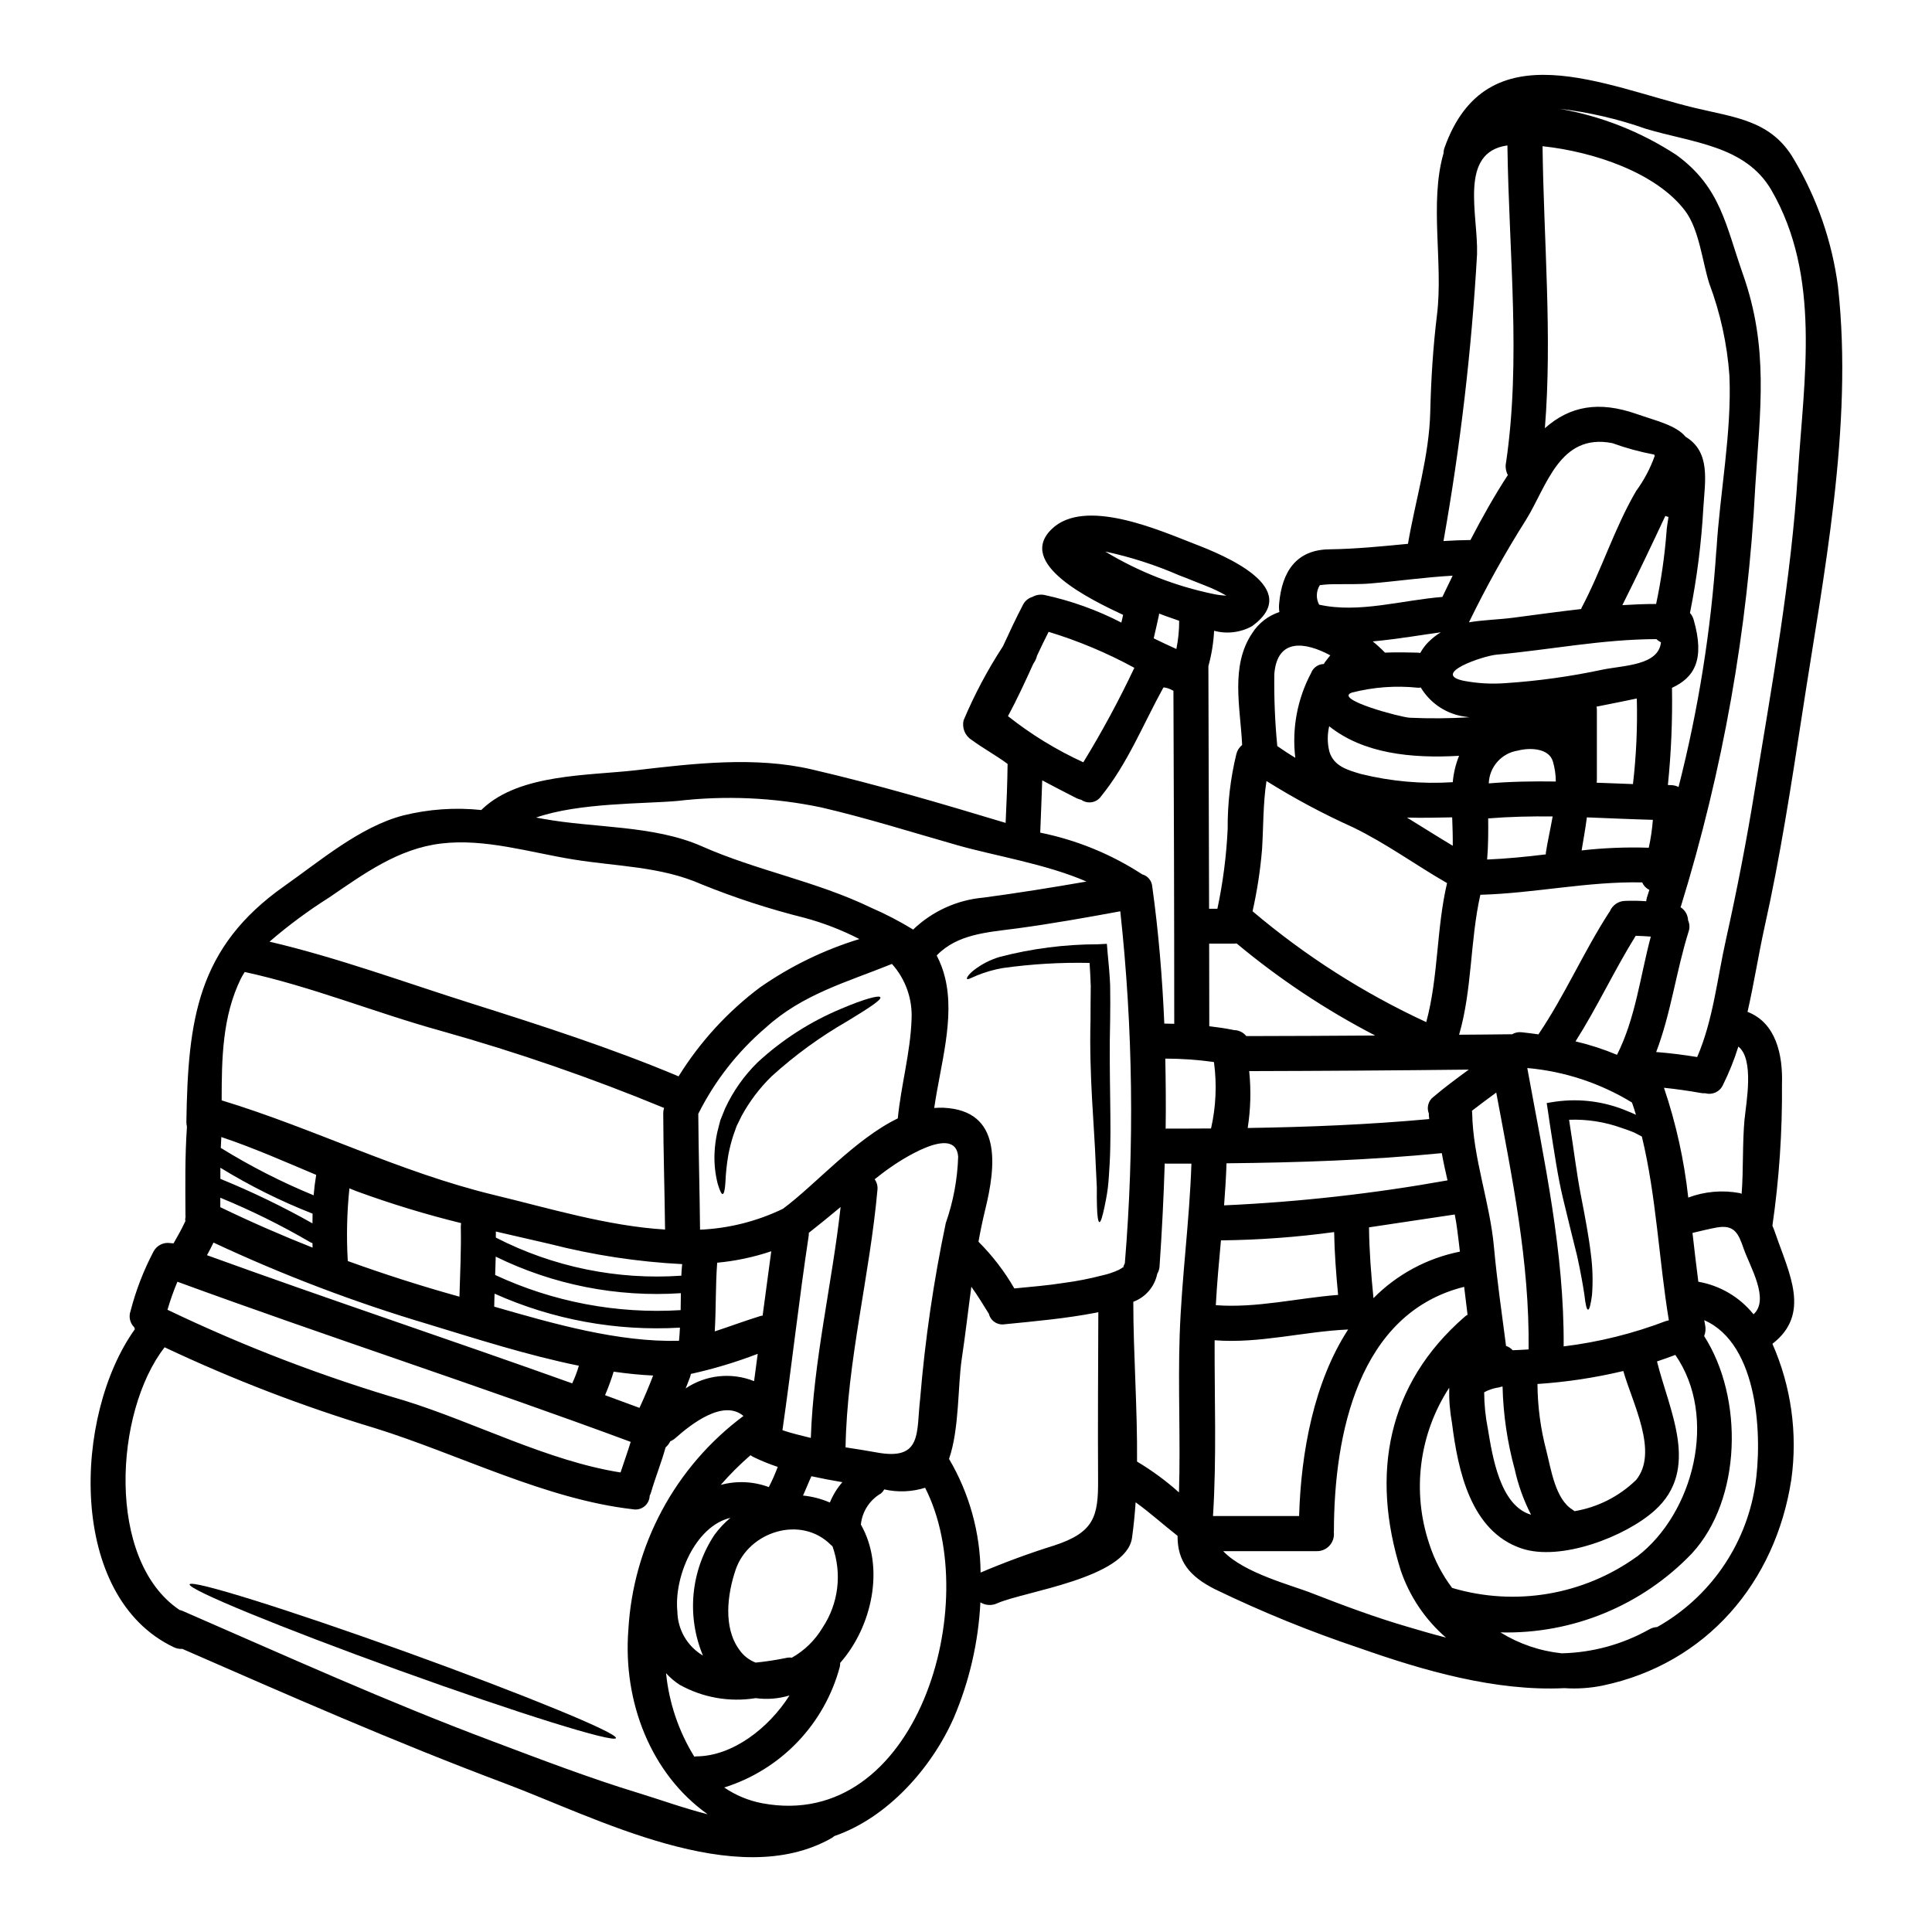 <?xml version="1.0" encoding="UTF-8"?>
<!-- Uploaded to: ICON Repo, www.svgrepo.com, Generator: ICON Repo Mixer Tools -->
<svg fill="#000000" width="800px" height="800px" version="1.1" viewBox="144 144 512 512" xmlns="http://www.w3.org/2000/svg">
 <g>
  <path d="m441.6 480.16c0.09-0.488 0.258-0.957 0.496-1.395 2.57-31.055 2.164-62.285-1.207-93.262-9.055 1.672-18.137 3.281-27.27 4.523-7.984 1.051-15.879 1.484-21.387 7.18v-0.004c0.98 1.883 1.73 3.879 2.227 5.945 2.629 10.863-1.266 23.184-2.879 34.484v-0.004c0.812-0.066 1.629-0.086 2.445-0.062 15.602 0.711 13.93 15.445 11.047 27.082-0.68 2.816-1.266 5.606-1.762 8.418v0.004c3.695 3.695 6.891 7.859 9.504 12.383 4.426-0.434 8.852-0.789 13.246-1.484 3.379-0.453 6.731-1.109 10.027-1.969 1.551-0.328 3.059-0.836 4.492-1.516 1.137-0.586 1.113-0.941 1.02-0.324zm189.5-260.07c4.086 37.113-3.902 76.453-9.5 113.07-2.91 18.945-5.82 37.918-9.996 56.617-1.609 7.305-2.785 14.918-4.492 22.375 7.586 2.914 9.379 11.453 9.133 19.16l-0.004-0.004c0.109 12.555-0.738 25.094-2.535 37.52 0.309 0.68 0.555 1.363 0.789 2.043 3.621 10.586 9.5 21.324-0.789 29.254v-0.004c4.981 11.293 6.715 23.746 5.016 35.969-4.18 27.211-22.434 48.805-49.988 54.602-3.34 0.68-6.754 0.91-10.152 0.684-18.32 0.898-37.547-4.723-54.199-10.586-13.148-4.394-26-9.625-38.477-15.664-6.691-3.406-9.875-7.336-9.84-14.113-3.777-2.945-7.273-6.133-11.113-8.887-0.215 3.148-0.527 6.348-0.961 9.445-1.574 10.711-28.539 14.145-35.723 17.32h0.004c-1.434 0.676-3.109 0.582-4.457-0.25-0.527 10.543-2.918 20.906-7.059 30.613-5.816 13.188-17.488 26.465-31.664 31.328-0.203 0.18-0.422 0.344-0.648 0.492-25.352 14.457-62.621-5.477-86.918-14.562-28.941-10.863-56.922-23.184-85.188-35.535-0.801 0.051-1.602-0.109-2.32-0.465-28.203-13.434-26.625-61.441-10.277-84.254-0.062-0.156-0.094-0.344-0.156-0.496-1.148-1.125-1.535-2.816-0.988-4.328 1.418-5.496 3.473-10.809 6.121-15.828 0.879-1.609 2.684-2.477 4.488-2.164 0.246 0 0.496 0.031 0.789 0.059 1.051-1.855 2.106-3.68 3.004-5.633 0.027-0.062 0.09-0.121 0.121-0.184h-0.004c-0.059-0.434-0.035-0.875 0.062-1.301-0.027-0.102-0.035-0.207-0.031-0.309-0.031-7.832-0.152-15.66 0.395-23.461v-0.004c-0.098-0.426-0.152-0.859-0.152-1.297 0.434-26.961 2.812-46.215 26-62.527 9.469-6.656 19.996-15.664 31.387-18.664v-0.004c6.797-1.691 13.836-2.188 20.801-1.453 0.086-0.129 0.191-0.242 0.312-0.34 9.934-9.32 27.945-8.73 40.887-10.234 15.105-1.762 31.359-3.68 46.371-0.184 17.238 3.996 34.422 9.055 51.352 14.168 0.246-5.199 0.465-10.43 0.523-15.629-3.031-2.258-6.434-4.086-9.5-6.348-1.789-1.098-2.656-3.227-2.141-5.262 2.879-6.816 6.359-13.367 10.406-19.562 1.699-3.68 3.406-7.363 5.293-10.957v-0.004c0.508-1.035 1.426-1.809 2.535-2.133 0.977-0.547 2.121-0.723 3.219-0.496 7.07 1.531 13.91 3.988 20.336 7.305l0.465-2.043c-8.789-4.117-28.34-13.59-18.945-22.719 8.73-8.512 28.57 0.309 37.824 3.898 7.926 3.035 29.066 11.734 15.324 21.793-3.07 1.715-6.695 2.16-10.09 1.238-0.16 3.172-0.672 6.316-1.516 9.379 0.062 17.242 0.125 43.297 0.184 64.289h2.203c1.48-6.961 2.391-14.031 2.723-21.141-0.051-6.672 0.719-13.328 2.289-19.816 0.23-0.965 0.773-1.824 1.547-2.445-0.465-9.906-3.188-20.93 2.66-29.621 1.684-2.648 4.231-4.629 7.207-5.606-0.117-0.746-0.137-1.508-0.062-2.258 0.742-8.387 4.488-14.27 13.34-14.363 6.965-0.094 13.867-0.789 20.801-1.457 1.969-11.605 5.633-23.184 5.902-34.945 0.215-8.699 0.742-17.18 1.793-25.785 1.672-13.59-2.043-29.59 1.703-42.688l0.008 0.004c-0.008-0.035 0.004-0.07 0.031-0.094-0.008-0.496 0.078-0.988 0.246-1.453 11.234-31.574 42.508-16.285 66.363-10.555 10.711 2.57 20.273 3.309 26.246 13.648 6.16 10.363 10.137 21.875 11.684 33.832zm-10.629 49.309c1.574-24.98 6.223-52.098-7.027-75.004-6.902-11.914-21.203-12.594-33.34-16.281h0.004c-7.402-2.609-15.078-4.383-22.875-5.293 11.094 1.93 21.676 6.113 31.094 12.289 11.672 8.547 12.988 18.543 17.551 31.512 6.93 19.594 4.582 35.938 3.281 56.336h0.004c-1.941 37.773-8.566 75.156-19.727 111.3-0.031 0.062-0.062 0.09-0.094 0.152 1.207 0.754 1.961 2.051 2.016 3.469 0.434 0.969 0.477 2.062 0.121 3.062-3.309 10.555-4.644 21.578-8.574 31.855 3.621 0.281 7.242 0.742 10.863 1.332 4.238-9.781 5.324-20.891 7.644-31.199 2.914-13.094 5.481-26.281 7.617-39.531 4.551-27.852 9.66-55.832 11.422-83.996zm-11.359 268.55c2.012-12.91 1.02-37.734-13.465-44.082 0.09 0.465 0.152 0.93 0.246 1.395l0.004-0.004c0.18 0.945 0.082 1.926-0.281 2.816 10.523 16.406 9.934 43.297-3.219 57.57v0.004c-13.215 13.828-31.652 21.441-50.773 20.953 4.922 3.039 10.465 4.934 16.219 5.543 8.145-0.176 16.121-2.356 23.223-6.344 0.645-0.371 1.363-0.586 2.106-0.621 13.867-7.809 23.414-21.516 25.922-37.23zm-0.395-45.656c4.328-3.938-0.961-12.629-2.602-17.32-1.395-4.055-2.445-6.531-7.211-5.664-2.137 0.395-4.242 0.93-6.375 1.426 0.492 4.328 0.988 8.66 1.547 12.938 5.758 1.004 10.949 4.066 14.617 8.617zm-2.363-51.875c0.395-4.211 2.598-15.695-1.672-19.07l0.004-0.004c-1.09 3.496-2.457 6.902-4.086 10.184-0.789 1.781-2.766 2.719-4.644 2.199-0.383 0.023-0.77 0.004-1.145-0.062-3.277-0.586-6.559-1.051-9.84-1.395 3.191 9.438 5.352 19.195 6.434 29.098 4.367-1.633 9.098-2.039 13.684-1.18 0.16 0.043 0.316 0.105 0.465 0.184 0.504-6.617 0.168-13.363 0.785-19.957zm-7.477-150.69c0.898-15.133 4.086-31.074 3.438-46.18v-0.004c-0.602-8.367-2.406-16.602-5.356-24.457-1.828-5.816-2.66-14.238-6.344-19.16-7.617-10.152-24.238-15.723-37.824-17.18 0.309 25.043 2.598 50.238 0.617 74.727 6.656-5.902 14.301-7.242 24.176-3.809 5.231 1.828 10.629 3.035 13.094 6.07 6.715 4.023 5.168 11.73 4.723 18.848-0.516 9.359-1.699 18.668-3.543 27.859 0.469 0.523 0.805 1.148 0.988 1.824 3.004 10.492 0.215 15.262-5.754 18.016 0.148 8.598-0.211 17.199-1.086 25.754 0.281 0 0.559 0.031 0.789 0.031h-0.004c0.711 0 1.41 0.172 2.043 0.496 5.262-20.594 8.613-41.629 10.016-62.84zm-21.02 266.76c14.918-11.414 21.543-36.957 10.121-53.422-1.605 0.617-3.246 1.18-4.856 1.73 3.277 13.188 11.543 28.57-0.617 39.496-7.742 6.961-24.949 13.559-35.289 10.059-13.465-4.519-16.84-20.648-18.418-33.184-0.566-3.102-0.816-6.254-0.742-9.406-8.008 12.281-9.949 27.555-5.266 41.445 1.352 4.18 3.391 8.102 6.039 11.609 16.742 4.977 34.844 1.898 49-8.328zm8.312-275.49c-0.285-0.066-0.566-0.16-0.836-0.277-3.715 7.922-7.477 15.848-11.391 23.648 2.973-0.184 5.945-0.312 8.945-0.312h0.004c1.336-6.297 2.258-12.68 2.754-19.098 0.043-0.93 0.258-2.352 0.523-3.961zm-0.648 213.08c0.281-0.09 0.496-0.121 0.742-0.184-2.633-15.973-3.312-32.875-7.152-48.691-0.059-0.027-0.152-0.09-0.215-0.121-0.555-0.312-1.145-0.586-1.73-0.898l-0.094-0.062-0.121-0.031-0.434-0.184-0.898-0.34c-0.621-0.215-1.238-0.465-1.859-0.648-4.461-1.609-9.191-2.348-13.93-2.168 0.059 0.285 0.098 0.574 0.121 0.863 1.086 6.75 1.859 13.312 2.973 19.039 1.113 5.727 2.137 11.113 2.664 15.629 0.484 3.621 0.586 7.285 0.309 10.926-0.34 2.508-0.68 3.867-1.051 3.867s-0.68-1.395-0.961-3.902c-0.371-2.508-0.961-5.902-1.918-10.277-1.086-4.328-2.363-9.531-3.746-15.262-1.426-5.902-2.32-12.348-3.406-19.129-0.184-1.203-0.344-2.414-0.527-3.59l-0.395-2.602 2.477-0.395v0.008c6.453-0.883 13.023 0.004 19.008 2.57 0.68 0.281 1.332 0.527 1.949 0.836l0.215 0.094c-0.309-1.082-0.68-2.168-1.051-3.25-8.398-5.129-17.871-8.254-27.672-9.133-0.004 0.035-0.031 0.062-0.062 0.062 4.461 24.484 9.812 48.719 9.629 73.703h-0.004c9.281-1.133 18.391-3.391 27.125-6.727zm-1.332-179.84v0.004c-0.449-0.234-0.867-0.523-1.238-0.867-14.27 0.027-28.168 2.812-42.344 4.117-3.543 0.309-17.551 5.074-8.699 6.93 3.641 0.688 7.356 0.898 11.051 0.621 8.672-0.574 17.289-1.773 25.785-3.59 5.742-1.148 14.75-1.117 15.43-7.211zm-1.672-49.375c-0.027-0.121-0.09-0.246-0.121-0.395v0.004c-3.781-0.711-7.496-1.727-11.113-3.035-13.992-2.754-17.367 11.453-22.828 20.246v0.004c-5.562 8.789-10.625 17.879-15.168 27.234 3.809-0.648 7.871-0.711 11.855-1.234 5.977-0.789 11.918-1.609 17.895-2.289 0.031-0.125 0.059-0.215 0.09-0.312 5.324-10.027 8.73-21.172 14.457-30.953h-0.004c2.078-2.836 3.738-5.957 4.922-9.266zm-1.574 103.79v0.004c0.531-2.438 0.895-4.91 1.086-7.394-5.852-0.156-11.672-0.434-17.492-0.652-0.395 3.035-0.93 6.008-1.395 8.762v-0.004c5.902-0.668 11.844-0.906 17.781-0.711zm-0.465 13.125c0.215-0.652 0.395-1.305 0.621-1.969v0.008c-0.852-0.398-1.527-1.102-1.887-1.969-14.395-0.312-28.508 2.879-42.902 3.277-2.754 12.23-2.137 25.043-5.633 37.086 4.582-0.031 9.191-0.062 13.805-0.125 0.062 0 0.125 0.031 0.184 0.031 0.789-0.477 1.715-0.672 2.633-0.555 1.453 0.152 2.91 0.34 4.398 0.555 6.996-10.336 11.945-21.82 18.695-32.273l-0.004-0.004c0.066-0.098 0.137-0.191 0.219-0.277 0.664-1.668 2.258-2.777 4.055-2.82 1.867-0.074 3.734-0.043 5.602 0.094 0.039-0.355 0.105-0.707 0.195-1.055zm1.023 10.43c-1.332-0.094-2.691-0.184-4.023-0.215-5.668 9.133-10.188 18.914-15.945 27.98v0.004c3.758 0.879 7.434 2.07 10.992 3.562 4.934-9.773 6.137-20.793 8.957-31.324zm-3.965 144.06c6.129-7.394-0.93-20.395-3.34-28.941v0.004c-7.473 1.781-15.086 2.934-22.75 3.438 0.039 5.981 0.832 11.93 2.359 17.711 1.238 4.859 2.363 12.816 6.934 15.602l0.004 0.004c0.184 0.113 0.363 0.246 0.527 0.391 6.117-1.027 11.781-3.887 16.238-8.203zm-0.789-184.48 0.004 0.004c0.879-7.527 1.219-15.109 1.02-22.688-1.395 0.277-2.848 0.586-4.328 0.898-2.074 0.395-4.176 0.836-6.344 1.266l-0.004 0.004c0.062 0.305 0.098 0.613 0.094 0.926v18.574c-0.004 0.219-0.023 0.438-0.062 0.652zm-38.18-0.184c5.902-0.496 11.809-0.586 17.734-0.496l0.004 0.004c-0.004-1.812-0.27-3.617-0.785-5.352-1.086-3.562-6.223-3.652-9.227-2.852-4.348 0.645-7.609 4.309-7.75 8.699zm16.902 8.762c-5.695-0.062-11.391 0.059-17.086 0.523 0.031 3.652 0.031 7.273-0.281 10.895 5.199-0.215 10.371-0.738 15.539-1.363l0.004 0.004c-0.004-0.172 0.008-0.348 0.031-0.523 0.441-2.848 1.184-6.113 1.793-9.531zm-6.375 141.24c0.281-23.094-4.363-45.5-8.574-68.066-2.168 1.574-4.305 3.188-6.438 4.824v0.008c0.039 0.203 0.059 0.414 0.062 0.621 0.215 11.977 4.723 23.648 5.785 35.629 0.789 8.727 2.074 17.363 3.188 26.059l0.004 0.004c0.676 0.223 1.281 0.617 1.762 1.145 1.371-0.062 2.793-0.125 4.188-0.219zm0.648 43.801v0.004c-1.957-3.809-3.414-7.856-4.328-12.039-1.961-7.148-3.043-14.508-3.219-21.918-0.434 0-0.898 0.281-1.332 0.281-1.238 0.219-2.434 0.633-3.543 1.234 0.016 3.266 0.348 6.523 0.988 9.723 1.199 7.242 3.211 20.305 11.41 22.719zm-6.656-278.61c4.059-27.457 0.789-55.191 0.395-84.258-13.031 1.797-7.711 18.453-8.051 28.82h0.004c-1.453 25.496-4.422 50.883-8.895 76.027 2.379-0.156 4.762-0.25 7.148-0.281 3.066-5.902 6.348-11.766 9.906-17.211-0.496-0.953-0.68-2.035-0.527-3.094zm-10.172 225.62c-0.312-2.445-0.617-4.922-0.898-7.394-28.105 6.996-34.453 39.219-34.516 64.629 0 0.125-0.031 0.219-0.031 0.344v-0.004c0.172 1.309-0.238 2.629-1.129 3.609-0.887 0.977-2.164 1.516-3.484 1.469h-24.695c5.57 5.879 18.293 9.055 23.586 11.176 8.328 3.246 16.715 6.375 25.32 8.883 3.312 0.988 6.691 1.969 10.125 2.848l-0.004-0.004c-5.5-4.766-9.637-10.906-11.98-17.797-7.981-25.473-3.621-49.34 16.926-67.199h-0.004c0.242-0.215 0.504-0.402 0.785-0.559zm0.512-158.33c-0.742-0.125-1.52-0.184-2.258-0.344-4.453-0.914-8.316-3.656-10.652-7.551-0.258 0.066-0.523 0.086-0.789 0.062-5.859-0.613-11.785-0.172-17.488 1.297-4.953 1.766 12.941 6.535 15.352 6.656h-0.004c5.277 0.238 10.566 0.195 15.84-0.121zm-2.539 141.61c-0.215-1.891-0.434-3.746-0.68-5.606-0.184-1.422-0.395-2.812-0.68-4.238-7.586 1.113-15.137 2.289-22.723 3.406 0.062 6.297 0.559 12.504 1.18 18.758 6.231-6.293 14.199-10.582 22.887-12.32zm-1.891-124.41c0.207-2.402 0.77-4.758 1.676-6.992-12.754 0.742-25.383-0.617-34.422-7.832-0.523 2.219-0.504 4.535 0.059 6.75 1.18 3.867 4.828 4.856 8.359 5.902 7.945 1.961 16.145 2.695 24.312 2.172zm0 16.84c0.031-2.445-0.062-4.984-0.152-7.523-3.715 0.062-7.801 0.188-11.98 0.062 4.043 2.477 8.031 5.016 12.117 7.461zm-2.754-65.93c0.898-1.859 1.828-3.746 2.723-5.637-7.18 0.395-14.332 1.426-21.543 2.043-3.035 0.281-5.852 0.156-8.852 0.215v0.004c-1.602-0.039-3.207 0.043-4.797 0.246-0.992 1.562-1.066 3.543-0.188 5.172 10.539 2.352 21.961-1.207 32.641-2.043zm1.363 154.61c-0.555-2.387-1.082-4.797-1.516-7.215-19.008 1.859-38.012 2.508-57.047 2.691-0.121 3.715-0.371 7.43-0.648 11.148h-0.004c19.855-0.895 39.633-3.109 59.199-6.621zm-3.715-22.133c3.004-2.57 6.191-4.891 9.348-7.215-19.406 0.219-38.801 0.348-58.191 0.395v0.004c0.523 5.019 0.391 10.082-0.395 15.07 16.066-0.246 32.102-0.898 48.105-2.363-0.031-0.125 0-0.246-0.031-0.375-0.066-0.355-0.09-0.719-0.062-1.082-0.645-1.578-0.148-3.394 1.207-4.43zm-1.918-19.809c3.25-11.98 2.66-24.703 5.512-36.836-8.387-4.828-16.137-10.523-24.949-14.797h-0.004c-7.902-3.559-15.555-7.652-22.902-12.254-0.93 6.035-0.789 12.07-1.18 18.23h-0.004c-0.457 5.477-1.297 10.918-2.504 16.281 13.945 11.816 29.422 21.699 46.016 29.375zm0.648-100.79c0.961-0.969 2.043-1.812 3.219-2.508-4.148 0.523-11.02 1.762-18.047 2.414 1.141 0.93 2.227 1.922 3.254 2.973 2.91-0.125 5.848-0.062 8.66 0l0.68 0.09c0.59-1.094 1.336-2.094 2.219-2.969zm-24.008 173.09c-0.523-5.539-0.957-11.078-1.051-16.652h-0.004c-9.941 1.355-19.957 2.09-29.992 2.199-0.527 5.727-1.055 11.453-1.363 17.176 10.871 0.809 21.566-1.883 32.379-2.723zm-3.375-167.83c0.434-0.555 0.84-1.113 1.301-1.668-6.621-3.562-14.051-4.644-14.828 4.922-0.094 6.387 0.168 12.77 0.785 19.129 1.574 1.086 3.148 2.137 4.766 3.098h0.004c-0.926-7.731 0.531-15.559 4.18-22.438 0.527-1.414 1.859-2.371 3.371-2.41 0.145-0.203 0.273-0.414 0.395-0.629zm-6.957 226.43c0.492-16.926 3.938-35.504 12.988-49.434-11.855 0.527-23.465 3.777-35.379 2.852-0.062 15.539 0.555 31.047-0.434 46.582zm-13.996-127.19c11.391-0.031 22.781-0.059 34.141-0.152l0.004-0.004c-13.086-6.781-25.395-14.961-36.715-24.402-0.172 0.035-0.344 0.059-0.523 0.062h-6.75c0 9.902 0.031 17.859 0.031 21.883 2.137 0.246 4.269 0.555 6.406 0.988h0.004c0.031-0.004 0.066 0.008 0.09 0.035 1.289-0.004 2.512 0.582 3.312 1.59zm-5.324-116.73-0.031-0.031c-1.777-1.02-3.629-1.898-5.539-2.629-2.289-0.867-4.551-1.859-6.84-2.691v-0.004c-6.324-2.762-12.91-4.883-19.656-6.328 8.871 5.371 18.598 9.18 28.758 11.27 1.09 0.227 2.195 0.367 3.309 0.414zm-4.023 141.21c1.305-5.734 1.57-11.656 0.789-17.488 0-0.031-0.031-0.062-0.062-0.125-4.258-0.594-8.551-0.895-12.848-0.898 0.125 6.191 0.184 12.383 0.094 18.574 0.059 0 0.152-0.031 0.246-0.031 3.91 0 7.848 0 11.781-0.031zm-5.199 9.316h-6.609c-0.188 0-0.312-0.031-0.465-0.031-0.281 9.055-0.742 18.105-1.363 27.113h0.004c-0.027 0.746-0.242 1.469-0.621 2.109-0.688 3.406-3.09 6.215-6.348 7.426 0 13.68 1.113 28.203 0.992 42.348 3.961 2.359 7.68 5.098 11.113 8.172 0.434-13.898-0.281-27.734 0.184-41.637 0.512-15.238 2.617-30.305 3.113-45.5zm-3.996-136.38h0.004c0.512-2.461 0.758-4.965 0.742-7.477-0.711-0.246-1.363-0.465-1.922-0.68-1.145-0.395-2.258-0.789-3.406-1.238l0.004-0.004c0.016 0.094 0.016 0.188 0 0.277-0.434 2.106-0.957 4.211-1.422 6.297 1.98 0.965 3.992 1.926 6.004 2.824zm-3.188 99.27c0.867 0.031 1.762 0.031 2.633 0.059 0-30.363-0.094-59.039-0.215-88.277-0.098-0.055-0.203-0.098-0.312-0.125-0.664-0.387-1.398-0.637-2.164-0.742-0.059 0.023-0.125 0.035-0.188 0.031-5.383 9.754-9.445 20.121-16.531 28.852-0.574 0.812-1.449 1.363-2.43 1.531-0.98 0.172-1.988-0.059-2.801-0.637-0.406-0.094-0.801-0.223-1.184-0.391-3.066-1.551-6.129-3.148-9.164-4.766-0.152 4.609-0.34 9.223-0.527 13.867l0.004-0.004c9.625 1.945 18.793 5.691 27.023 11.051 1.477 0.402 2.543 1.691 2.66 3.219 1.68 12.062 2.672 24.199 3.195 36.332zm-17.484 76.484c-0.207 0.055-0.41 0.098-0.621 0.129-7.984 1.547-16.066 2.258-24.145 3.062l0.004-0.004c-1.922 0.344-3.777-0.863-4.246-2.754 0-0.027 0-0.027-0.031-0.059-1.484-2.387-2.973-4.828-4.613-7.121-0.867 6.344-1.574 12.691-2.535 19.066-1.086 7.215-0.621 18.605-3.379 26.559l0.004 0.004c5.379 9.133 8.262 19.52 8.359 30.117 6.387-2.719 12.906-5.117 19.531-7.184 10.492-3.438 11.672-7.613 11.605-17.32-0.09-14.84 0.02-29.668 0.066-44.496zm-3.981-145.73c4.957-8.098 9.473-16.457 13.527-25.039-7.231-3.941-14.844-7.137-22.719-9.535-1.082 2.106-2.106 4.238-3.098 6.375v0.004c-0.113 0.523-0.309 1.027-0.586 1.484-0.125 0.215-0.246 0.395-0.371 0.586-2.137 4.723-4.273 9.348-6.719 13.898 6.141 4.859 12.844 8.965 19.965 12.227zm0.84 31.605c-10.742-4.676-24.453-6.84-34.203-9.629-11.98-3.406-23.988-7.211-36.125-10.027h-0.004c-12.523-2.621-25.395-3.195-38.102-1.703-8.914 0.789-26.094 0.438-37.422 4.398 0.621 0.094 1.27 0.215 1.891 0.344 13.559 2.477 29.285 1.641 42.035 7.273 14.609 6.469 30.309 9.254 44.73 16.219h-0.004c3.887 1.676 7.652 3.633 11.266 5.848 5.066-4.867 11.648-7.856 18.648-8.469 9.129-1.219 18.203-2.676 27.27-4.254zm-37.289 90.512c1.988-5.672 3.094-11.609 3.285-17.617-0.711-8.883-15.973 1.426-18.199 3.035-1.363 0.93-2.633 1.949-3.938 2.973 0.598 0.809 0.863 1.816 0.742 2.816-2.016 22.598-8.082 45.566-8.449 68.223 2.66 0.395 5.352 0.84 8.141 1.332 12.352 2.32 10.555-5.32 11.641-14.332l-0.004-0.004c1.297-15.602 3.562-31.105 6.781-46.426zm-48.629 153.75c41.043 7.676 58.754-53.117 43.152-83.609-3.512 1.094-7.246 1.246-10.832 0.434-0.215 0.398-0.5 0.758-0.84 1.055-3.016 1.73-5.008 4.809-5.352 8.266 6.473 11.328 2.941 27.113-5.481 36.648 0 0.344-0.031 0.684-0.094 1.02-4.055 15.215-15.617 27.297-30.641 32.008 3.039 2.074 6.473 3.496 10.086 4.18zm39.562-207.73c0.281-5.394-1.59-10.684-5.199-14.703-11.918 4.828-23.68 7.984-33.457 16.902v-0.004c-7.426 6.336-13.5 14.098-17.863 22.828 0.062 10.234 0.371 20.469 0.465 30.699v0.004c7.625-0.332 15.105-2.219 21.977-5.543 8.578-6.344 19.07-18.449 30.43-23.953 0.859-8.773 3.336-17.41 3.648-26.23zm-23.617 161.24c4.258-6.375 5.246-14.391 2.66-21.609-0.125-0.121-0.281-0.215-0.395-0.34-7.953-8.02-21.824-3.562-25.262 6.531-2.195 6.473-3.375 15.324 0.992 21.254 1.066 1.531 2.562 2.707 4.305 3.375 2.711-0.27 5.41-0.684 8.078-1.234 0.5-0.113 1.012-0.137 1.516-0.066 3.344-1.887 6.137-4.613 8.105-7.91zm1.969-33.215c0.797-1.965 1.914-3.785 3.309-5.387-2.754-0.465-5.512-0.992-8.203-1.574-0.789 1.699-1.453 3.438-2.227 5.117 2.449 0.246 4.844 0.867 7.102 1.844zm-5.047-17.117c0.68-20.43 5.633-40.828 7.894-61.191-2.785 2.316-5.574 4.609-8.422 6.84 0.004 0.234-0.004 0.473-0.027 0.711-2.602 17.176-4.492 34.422-6.965 51.598 2.422 0.836 4.945 1.391 7.5 2.043zm-13.383-119.45c8.035-5.59 16.891-9.895 26.25-12.754-4.641-2.387-9.523-4.277-14.562-5.633-9.266-2.312-18.355-5.269-27.207-8.852-10.926-4.828-22.535-4.723-34.141-6.625-11.301-1.828-23.371-5.606-34.891-4.211-11.445 1.352-20.516 8.043-29.77 14.344-5.531 3.492-10.793 7.394-15.746 11.668 18.105 4.238 35.969 10.836 53.613 16.406 18.418 5.82 37 11.809 54.789 19.285 5.684-9.156 13.031-17.172 21.656-23.629zm7.738 187.7c-2.906 0.879-5.969 1.121-8.977 0.711-6.926 1.121-14.023-0.129-20.148-3.543-1.328-0.855-2.535-1.887-3.594-3.062 0.781 7.84 3.34 15.398 7.477 22.102 0.188 0 0.344-0.062 0.559-0.062 9.539-0.051 19.133-7.414 24.676-16.145zm-7.129-100.66c0.746-5.695 1.508-11.383 2.289-17.055h0.004c-4.644 1.562-9.453 2.582-14.332 3.035-0.465 6.066-0.281 12.133-0.648 18.199 3.992-1.301 7.922-2.785 11.945-4.023 0.238-0.082 0.488-0.133 0.742-0.156zm1.641 45.441c0.898-1.734 1.684-3.523 2.363-5.352-2.168-0.719-4.289-1.578-6.348-2.57-0.309-0.145-0.598-0.32-0.867-0.527-2.812 2.434-5.449 5.062-7.891 7.871 4.203-1.145 8.66-0.941 12.742 0.578zm-3.902-28.074c0.34-2.414 0.648-4.828 0.961-7.242h0.004c-5.762 2.215-11.684 3.996-17.711 5.324-0.07 0.336-0.16 0.664-0.277 0.988-0.344 0.961-0.742 1.891-1.113 2.852v-0.004c5.359-3.598 12.148-4.316 18.141-1.918zm-2.816 9.227c-5.32-4.519-13.836 2.133-17.984 5.816l0.004 0.004c-0.426 0.371-0.906 0.676-1.426 0.895-0.293 0.621-0.715 1.168-1.234 1.613-1.113 4.027-2.691 7.926-3.867 11.949h-0.004c-0.094 0.293-0.211 0.586-0.344 0.863-0.027 1.09-0.527 2.113-1.371 2.805-0.844 0.688-1.945 0.977-3.019 0.785-23.223-2.629-46.215-14.609-68.535-21.543v0.004c-19.043-5.746-37.637-12.898-55.621-21.391-13.312 17.086-15.602 56.457 3.965 69.613h-0.004c0.273 0.051 0.535 0.133 0.789 0.246 27.332 11.887 54.23 24.086 82.152 34.547 12.816 4.828 25.664 9.75 38.754 13.742 5.789 1.766 11.98 4.027 18.262 5.606-15.074-10.68-22.504-29.84-21.02-48.879 1.262-22.48 12.438-43.242 30.504-56.676zm-7.676 31.488h0.004c1.215-1.66 2.629-3.168 4.211-4.488-9.32 2.199-14.984 15.664-14.055 24.828 0.074 4.801 2.641 9.223 6.777 11.664-4.383-10.508-3.234-22.516 3.066-32.004zm-8.785-68.664c0.027-1.023 0.121-2.043 0.215-3.066-11.859-0.605-23.629-2.402-35.133-5.356-4.723-1.086-9.473-2.168-14.242-3.281v1.609c15.16 7.789 32.16 11.277 49.16 10.094zm-0.188 9.133c0-1.488 0.062-3.004 0.062-4.492l-0.004-0.004c-16.918 1.125-33.836-2.215-49.062-9.684-0.059 1.641-0.09 3.25-0.152 4.859 15.352 7.152 32.25 10.355 49.152 9.316zm-0.434 8.109c0.125-1.145 0.184-2.289 0.246-3.469v-0.004c-16.859 0.988-33.711-2.102-49.121-9.004-0.062 1.145-0.062 2.289-0.094 3.438 15.852 4.582 32.875 9.445 48.879 9.055l-0.004-0.004c0.031 0.008 0.066 0.004 0.09-0.016zm-4.18-60.332c0.008-0.461 0.078-0.922 0.219-1.363-19.289-7.973-39.031-14.793-59.125-20.43-17.461-4.824-34.297-11.762-52.004-15.598-0.344 0.586-0.711 1.113-0.992 1.699-4.953 10.059-5.117 21.297-5.117 32.32 24.422 7.426 47.078 19.004 72.184 25.074 14.426 3.465 30.027 8.234 45.32 9.16-0.113-10.277-0.457-20.555-0.484-30.863zm-6.297 78.125c1.301-2.812 2.508-5.664 3.621-8.574-3.469-0.156-6.961-0.527-10.461-1.023v0.004c-0.648 2.113-1.41 4.191-2.281 6.227 3.035 1.109 6.07 2.223 9.133 3.367zm-5.016 17.117c0.898-2.723 1.859-5.383 2.691-8.109-39.836-14.77-80.23-27.828-120.13-42.438l0.004 0.004c-1.02 2.422-1.898 4.902-2.629 7.426 20.242 9.699 41.234 17.742 62.773 24.055 18.617 5.754 37.93 16.004 57.305 19.062zm-12.816-23.617 0.004 0.004c0.711-1.512 1.301-3.074 1.766-4.676-13.68-2.785-27.336-7.18-39.871-10.988v-0.004c-19.496-5.789-38.535-13.023-56.953-21.645-0.555 1.145-1.113 2.258-1.73 3.344 32.172 11.68 64.609 22.449 96.801 33.969zm-29.52-41.449v0.004c0-0.344 0.031-0.684 0.094-1.02-9.359-2.301-18.586-5.113-27.641-8.422-0.652-0.246-1.305-0.527-1.969-0.789v0.004c-0.668 6.394-0.812 12.836-0.434 19.254 9.598 3.469 19.305 6.574 29.125 9.316h0.004c0.148 0.059 0.305 0.098 0.465 0.121 0.176-6.164 0.484-12.309 0.359-18.465zm-39-8.387c0.152-1.793 0.371-3.59 0.68-5.414-8.328-3.5-16.559-7.152-25.137-10.027-0.062 0.961-0.121 1.922-0.152 2.879v-0.004c7.848 4.856 16.078 9.059 24.613 12.566zm-0.309 7.434c0-0.871 0.031-1.734 0.031-2.57-8.484-3.332-16.66-7.402-24.434-12.168v2.941c8.375 3.418 16.523 7.356 24.402 11.797zm0.031 6.434c0-0.395 0-0.789-0.031-1.203-0.191-0.047-0.379-0.121-0.555-0.219-7.672-4.481-15.648-8.426-23.867-11.805v2.508c8.02 3.879 16.188 7.441 24.453 10.719z"/>
  <path d="m438.2 405.16c0.031 2.973 0.062 6.098 0 9.164-0.371 14.609 0.434 28.105-0.121 37.887-0.156 2.445-0.246 4.672-0.496 6.625-0.246 1.953-0.586 3.59-0.867 4.953-0.559 2.691-1.023 4.148-1.363 4.086-0.34-0.062-0.59-1.574-0.648-4.301-0.031-1.332-0.062-2.973-0.031-4.891-0.094-1.918-0.184-4.086-0.312-6.469-0.34-9.66-1.762-22.965-1.363-37.984 0-3.062 0.031-6.035 0.062-8.941-0.062-2.106-0.184-4.117-0.312-6.102l0.004-0.004c-7.699-0.164-15.402 0.293-23.031 1.363-2.344 0.406-4.637 1.066-6.84 1.965-1.547 0.648-2.445 1.18-2.629 0.898-0.125-0.215 0.309-1.055 1.73-2.227 2.074-1.629 4.438-2.848 6.965-3.594 8.488-2.211 17.227-3.336 26-3.344l2.387-0.121 0.184 2.258c0.27 2.828 0.559 5.773 0.684 8.777z"/>
  <path d="m377.31 408.29c0.312 0.68-3.148 2.914-8.699 6.297-7.227 4.144-13.984 9.062-20.148 14.668-3.164 3.094-5.844 6.641-7.957 10.527-0.434 0.93-0.871 1.793-1.305 2.664-0.309 0.898-0.617 1.793-0.93 2.629h0.004c-0.512 1.621-0.93 3.269-1.254 4.938-0.426 2.477-0.688 4.973-0.789 7.481-0.121 1.859-0.371 2.879-0.711 2.941-0.344 0.062-0.789-0.961-1.332-2.754v-0.004c-0.668-2.625-0.949-5.34-0.832-8.047 0.078-1.898 0.328-3.781 0.742-5.633 0.281-1.023 0.523-2.043 0.789-3.098 0.395-1.02 0.84-2.07 1.27-3.148 2.109-4.555 5.023-8.688 8.605-12.203 6.484-6 13.977-10.812 22.133-14.207 6.109-2.613 10.105-3.672 10.414-3.051z"/>
  <path d="m251.61 581.79c31.203 11.266 56.121 21.48 55.629 22.828-0.492 1.352-26.191-6.652-57.391-17.922-31.199-11.27-56.09-21.484-55.594-22.828 0.496-1.348 26.152 6.684 57.355 17.922z"/>
 </g>
</svg>